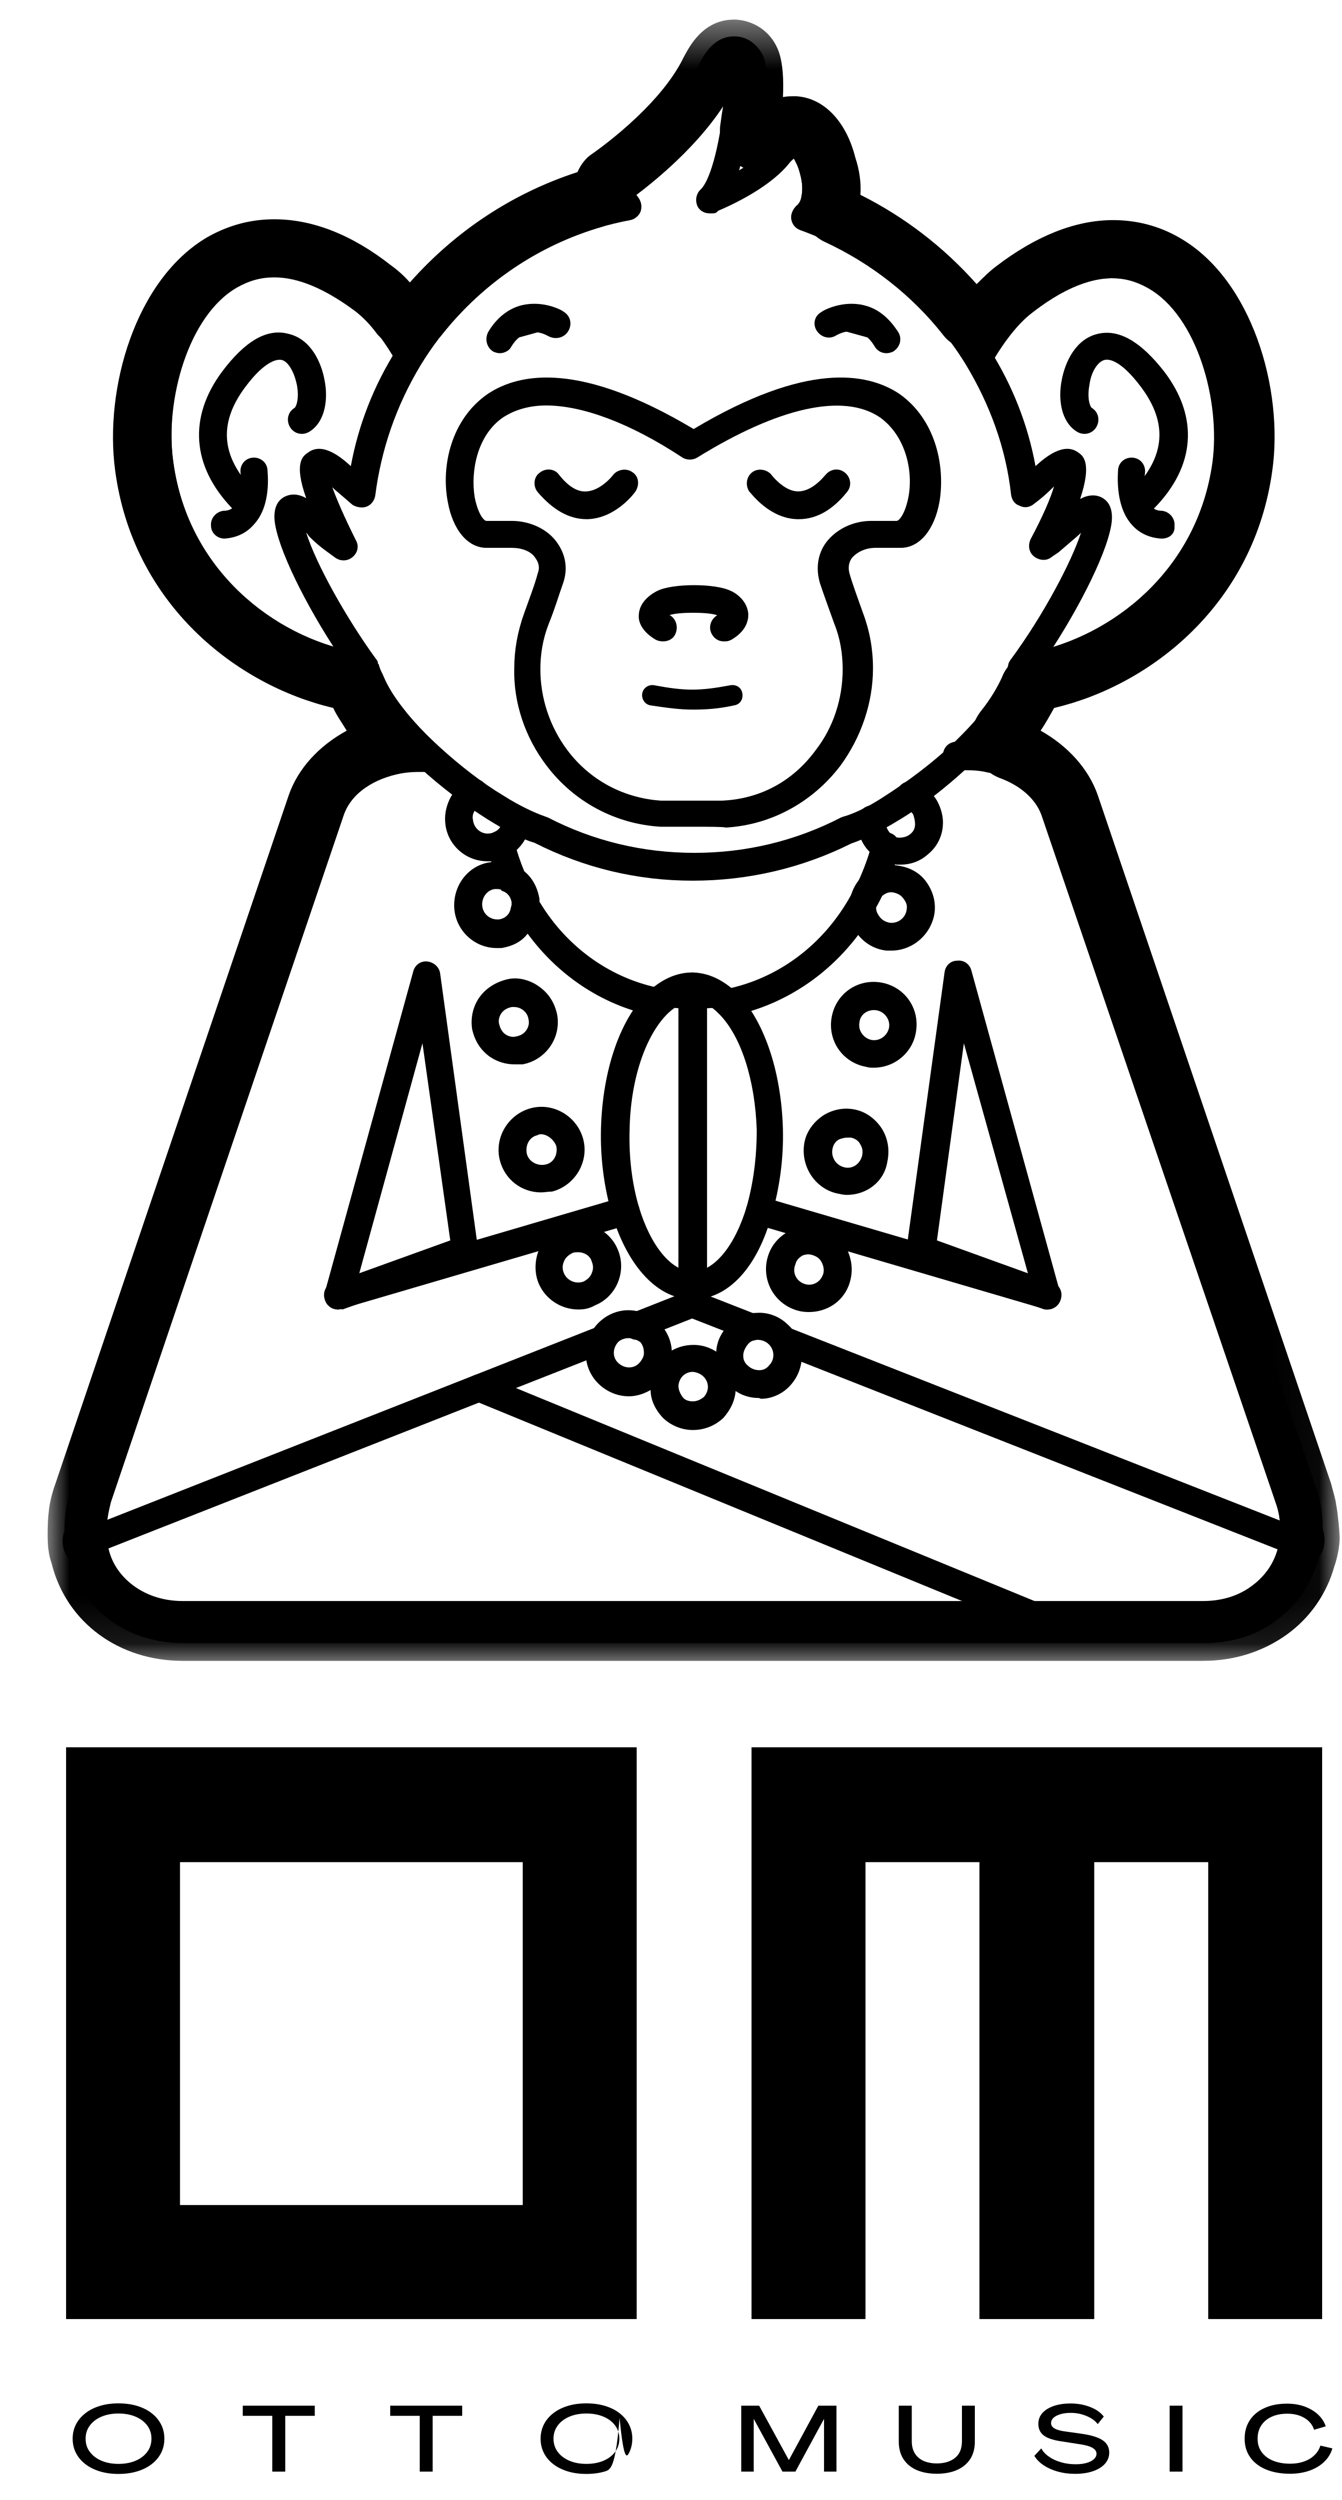 <svg width="29" height="54" viewBox="0 0 29 54" fill="none" xmlns="http://www.w3.org/2000/svg">
<mask id="mask0_887_241" style="mask-type:luminance" maskUnits="userSpaceOnUse" x="0" y="0" width="29" height="36">
<path d="M0.986 0.423H28.966V35.905H0.986V0.423Z" fill="white"/>
</mask>
<g mask="url(#mask0_887_241)">
<path d="M15.863 1.332C15.955 1.332 15.973 1.406 15.991 1.442C15.991 1.442 16.046 1.606 16.027 2.042C16.009 2.315 16.137 2.588 16.337 2.788C16.501 2.934 16.719 3.007 16.937 3.007C16.992 3.007 17.047 3.007 17.119 2.989C17.137 2.989 17.156 2.989 17.156 2.989C17.156 2.989 17.156 2.989 17.174 2.989C17.356 3.007 17.556 3.262 17.665 3.644C17.72 3.826 17.738 3.99 17.738 4.153C17.72 4.517 17.92 4.845 18.247 5.009C19.085 5.427 19.849 6.01 20.486 6.719C20.65 6.901 20.886 7.029 21.159 7.029H21.177C21.432 7.029 21.669 6.919 21.832 6.756C21.942 6.647 22.032 6.556 22.142 6.464C22.833 5.918 23.507 5.646 24.108 5.646C24.453 5.646 24.781 5.737 25.09 5.918C25.618 6.228 26.073 6.847 26.364 7.648C26.637 8.43 26.746 9.303 26.637 10.068C26.273 12.67 24.253 14.053 22.615 14.435C22.342 14.49 22.124 14.672 22.014 14.927C21.96 15.054 21.887 15.163 21.796 15.309C21.651 15.527 21.596 15.782 21.669 16.037C21.723 16.292 21.887 16.51 22.124 16.619C22.524 16.838 22.815 17.165 22.942 17.511L27.983 32.379C28.02 32.488 28.056 32.597 28.056 32.688C28.074 32.779 28.111 33.107 28.111 33.198C28.111 33.271 28.074 33.416 28.056 33.489C28.038 33.525 28.038 33.562 28.02 33.598C27.911 33.998 27.674 34.362 27.328 34.599C26.983 34.854 26.546 34.981 26.073 34.981H3.944C2.979 34.981 2.215 34.435 1.996 33.58C1.978 33.543 1.978 33.507 1.96 33.471C1.96 33.453 1.942 33.398 1.924 33.343C1.905 33.234 1.924 32.907 1.942 32.797C1.96 32.652 1.996 32.488 2.051 32.343L3.598 27.775L7.092 17.474C7.219 17.129 7.51 16.801 7.911 16.583C8.129 16.455 8.311 16.255 8.366 16C8.42 15.746 8.384 15.491 8.239 15.273C8.147 15.145 8.075 15.018 8.02 14.89C7.893 14.654 7.674 14.472 7.42 14.399C5.782 14.017 3.762 12.652 3.398 10.031C3.289 9.267 3.398 8.393 3.671 7.611C3.962 6.81 4.417 6.192 4.944 5.882C5.254 5.7 5.581 5.609 5.927 5.609C6.546 5.609 7.201 5.882 7.893 6.428C8.002 6.501 8.093 6.61 8.202 6.701C8.366 6.883 8.602 6.974 8.857 6.974H8.875C9.13 6.974 9.367 6.865 9.549 6.665C10.422 5.682 11.532 4.954 12.77 4.554C13.006 4.481 13.207 4.299 13.316 4.062C13.316 4.044 13.334 4.044 13.334 4.044C13.498 3.935 14.99 2.879 15.609 1.606C15.7 1.442 15.772 1.332 15.863 1.332ZM15.863 0.423C15.172 0.423 14.881 1.042 14.771 1.242C14.244 2.333 12.806 3.316 12.806 3.316C12.661 3.407 12.551 3.553 12.479 3.717C11.077 4.172 9.84 4.991 8.857 6.101C8.73 5.955 8.584 5.828 8.457 5.737C7.601 5.063 6.746 4.736 5.927 4.736C5.418 4.736 4.944 4.863 4.489 5.118C2.924 6.028 2.251 8.393 2.488 10.159C2.87 13.052 5.109 14.8 7.201 15.291C7.274 15.454 7.383 15.6 7.492 15.782C6.892 16.11 6.437 16.601 6.237 17.183L2.743 27.483L1.196 32.051C1.123 32.252 1.068 32.47 1.05 32.688C1.032 32.797 1.014 33.307 1.05 33.489C1.068 33.653 1.123 33.78 1.123 33.798C1.45 35.054 2.579 35.873 3.944 35.873H26C26.674 35.873 27.292 35.673 27.802 35.309C28.311 34.945 28.675 34.417 28.839 33.817C28.857 33.78 28.966 33.416 28.948 33.161C28.948 33.107 28.912 32.688 28.875 32.506C28.857 32.361 28.803 32.197 28.766 32.051L23.725 17.183C23.525 16.601 23.07 16.11 22.488 15.782C22.597 15.618 22.688 15.454 22.779 15.291C24.872 14.8 27.092 13.052 27.492 10.177C27.747 8.412 27.055 6.028 25.49 5.136C25.053 4.881 24.562 4.754 24.053 4.754C23.234 4.754 22.378 5.1 21.523 5.755C21.378 5.864 21.25 5.992 21.105 6.137C20.395 5.336 19.54 4.681 18.593 4.208C18.611 3.953 18.575 3.68 18.484 3.407C18.284 2.607 17.792 2.115 17.21 2.079C17.192 2.079 17.156 2.079 17.137 2.079C17.083 2.079 17.01 2.079 16.919 2.097C16.937 1.733 16.919 1.369 16.828 1.114C16.646 0.623 16.227 0.441 15.9 0.423H15.863Z" fill="black"/>
</g>
<path d="M15.626 2.297C15.607 2.406 15.589 2.515 15.571 2.661C15.498 3.079 15.735 3.498 16.153 3.662C16.262 3.698 16.372 3.716 16.481 3.716C16.736 3.716 16.972 3.607 17.154 3.425C17.191 3.498 17.245 3.589 17.282 3.734C17.336 3.916 17.354 4.098 17.318 4.244C17.245 4.644 17.464 5.063 17.827 5.227C18.81 5.682 19.702 6.373 20.375 7.228C20.539 7.447 20.812 7.574 21.085 7.574C21.358 7.574 21.631 7.447 21.795 7.228C21.958 7.028 22.122 6.864 22.268 6.737C22.905 6.246 23.487 6.009 24.015 6.009C24.306 6.009 24.561 6.082 24.816 6.228C25.871 6.828 26.381 8.666 26.199 9.994C25.871 12.342 24.015 13.744 22.304 14.089C22.013 14.144 21.758 14.344 21.649 14.635C21.558 14.835 21.413 15.09 21.194 15.363C21.012 15.6 20.939 15.891 21.031 16.182C21.122 16.473 21.322 16.691 21.595 16.801C22.05 16.965 22.377 17.256 22.504 17.601L27.564 32.451C27.636 32.651 27.673 32.852 27.654 33.052C27.654 33.124 27.654 33.179 27.673 33.252C27.654 33.307 27.618 33.361 27.618 33.434C27.527 33.78 27.327 34.071 27.054 34.271C26.763 34.471 26.417 34.599 26.017 34.599H3.942C3.142 34.599 2.504 34.144 2.341 33.434C2.323 33.379 2.304 33.325 2.286 33.27C2.304 33.197 2.304 33.143 2.304 33.07C2.304 32.87 2.341 32.67 2.395 32.451L3.942 27.883L7.436 17.583C7.564 17.237 7.891 16.928 8.346 16.783C8.619 16.691 8.838 16.455 8.91 16.164C8.983 15.873 8.929 15.581 8.747 15.345C8.528 15.072 8.383 14.835 8.292 14.617C8.182 14.344 7.928 14.125 7.636 14.071C5.944 13.744 4.069 12.342 3.742 9.976C3.56 8.648 4.069 6.81 5.125 6.209C5.38 6.064 5.635 5.991 5.926 5.991C6.454 5.991 7.036 6.246 7.673 6.719C7.837 6.846 8 7.01 8.146 7.21C8.328 7.429 8.583 7.556 8.856 7.556C9.129 7.556 9.402 7.429 9.565 7.21C10.457 6.1 11.64 5.299 13.005 4.899C13.296 4.808 13.515 4.59 13.605 4.317C13.933 4.08 14.97 3.298 15.626 2.297ZM15.862 0.786C15.407 0.786 15.189 1.223 15.098 1.405C14.515 2.588 13.023 3.607 13.005 3.625C12.878 3.716 12.787 3.862 12.75 4.008C11.221 4.463 9.857 5.39 8.856 6.664C8.655 6.409 8.437 6.191 8.219 6.028C7.418 5.408 6.654 5.099 5.926 5.099C5.489 5.099 5.052 5.208 4.67 5.445C3.233 6.282 2.614 8.484 2.85 10.122C3.233 12.925 5.471 14.58 7.455 14.981C7.582 15.272 7.782 15.581 8.037 15.927C7.327 16.182 6.781 16.691 6.581 17.31L3.087 27.611L1.54 32.16C1.431 32.451 1.394 32.761 1.394 33.07C1.34 33.216 1.34 33.361 1.394 33.507C1.413 33.543 1.431 33.598 1.467 33.634C1.74 34.744 2.723 35.49 3.96 35.49H26.017C26.617 35.49 27.163 35.327 27.6 34.981C28.055 34.653 28.364 34.162 28.51 33.616C28.546 33.579 28.564 33.543 28.583 33.489C28.637 33.343 28.637 33.179 28.583 33.033C28.583 32.724 28.546 32.415 28.437 32.123L23.378 17.292C23.16 16.673 22.614 16.164 21.922 15.909C22.195 15.581 22.395 15.254 22.504 14.963C24.488 14.562 26.727 12.906 27.127 10.104C27.363 8.448 26.745 6.246 25.307 5.408C24.925 5.19 24.506 5.063 24.051 5.063C23.323 5.063 22.541 5.372 21.74 5.991C21.522 6.155 21.303 6.373 21.103 6.646C20.339 5.663 19.338 4.899 18.21 4.371C18.264 4.098 18.246 3.771 18.155 3.462C17.973 2.843 17.609 2.442 17.191 2.406C17.172 2.406 17.154 2.406 17.136 2.406C17.009 2.406 16.699 2.442 16.481 2.788C16.59 2.151 16.608 1.514 16.499 1.223C16.353 0.914 16.099 0.786 15.88 0.786H15.862Z" fill="black"/>
<path d="M19.464 18.675C19.428 18.675 19.41 18.675 19.373 18.675C19.228 18.657 19.082 18.621 18.954 18.53C18.664 18.348 18.5 18.02 18.536 17.674C18.536 17.638 18.554 17.602 18.573 17.565C18.645 17.42 18.827 17.347 18.973 17.438C19.1 17.492 19.155 17.62 19.137 17.747C19.137 17.857 19.191 17.966 19.282 18.038C19.319 18.075 19.373 18.093 19.428 18.093C19.519 18.093 19.592 18.075 19.665 18.02C19.737 17.966 19.774 17.893 19.774 17.802C19.774 17.729 19.755 17.656 19.737 17.602C19.701 17.529 19.646 17.492 19.574 17.456C19.41 17.401 19.337 17.219 19.391 17.074C19.446 16.91 19.628 16.837 19.774 16.892C19.974 16.965 20.138 17.11 20.247 17.292C20.338 17.456 20.392 17.656 20.374 17.838C20.356 18.093 20.229 18.311 20.047 18.457C19.883 18.602 19.683 18.675 19.464 18.675Z" fill="black"/>
<path d="M19.265 20.532C19.229 20.532 19.192 20.532 19.156 20.532C18.646 20.477 18.282 20.004 18.355 19.495C18.391 19.258 18.501 19.021 18.701 18.876C18.901 18.73 19.138 18.657 19.392 18.694C19.647 18.73 19.865 18.84 20.011 19.04C20.157 19.24 20.23 19.477 20.193 19.731C20.12 20.186 19.72 20.532 19.265 20.532ZM18.937 19.567C18.919 19.658 18.955 19.731 19.01 19.804C19.065 19.877 19.138 19.913 19.229 19.931C19.41 19.95 19.575 19.822 19.593 19.64C19.611 19.549 19.575 19.477 19.52 19.404C19.465 19.331 19.392 19.294 19.301 19.276C19.21 19.258 19.138 19.294 19.065 19.349C18.992 19.404 18.955 19.477 18.937 19.567Z" fill="black"/>
<path d="M18.882 23.061C18.827 23.061 18.773 23.061 18.718 23.043C18.209 22.952 17.881 22.479 17.972 21.97C18.063 21.46 18.536 21.132 19.046 21.223C19.555 21.314 19.883 21.787 19.792 22.297C19.719 22.734 19.337 23.061 18.882 23.061ZM18.573 22.079C18.536 22.26 18.664 22.424 18.827 22.461C19.01 22.497 19.173 22.369 19.21 22.206C19.246 22.024 19.119 21.86 18.955 21.824C18.773 21.787 18.591 21.897 18.573 22.079Z" fill="black"/>
<path d="M18.3 25.809C18.227 25.809 18.154 25.791 18.064 25.772C17.572 25.645 17.281 25.136 17.39 24.644C17.445 24.407 17.609 24.207 17.809 24.08C18.027 23.953 18.264 23.916 18.5 23.971C18.737 24.026 18.937 24.189 19.064 24.389C19.192 24.608 19.228 24.844 19.174 25.099C19.101 25.536 18.719 25.809 18.3 25.809ZM18.3 24.572C18.245 24.572 18.191 24.59 18.136 24.608C18.064 24.644 18.009 24.717 17.991 24.808C17.954 24.972 18.045 25.154 18.227 25.208C18.409 25.263 18.573 25.154 18.628 24.972C18.646 24.881 18.646 24.808 18.591 24.717C18.555 24.644 18.482 24.59 18.391 24.572C18.355 24.572 18.336 24.572 18.3 24.572Z" fill="black"/>
<path d="M17.482 28.339C17.355 28.339 17.246 28.321 17.118 28.266C16.645 28.066 16.427 27.52 16.627 27.047C16.718 26.829 16.9 26.647 17.136 26.556C17.373 26.465 17.61 26.465 17.846 26.556C18.083 26.647 18.247 26.829 18.337 27.065C18.428 27.302 18.428 27.538 18.337 27.775C18.192 28.139 17.846 28.339 17.482 28.339ZM17.191 27.302C17.118 27.465 17.191 27.648 17.355 27.72C17.519 27.793 17.701 27.72 17.773 27.557C17.81 27.484 17.81 27.393 17.773 27.302C17.737 27.211 17.682 27.156 17.591 27.12C17.5 27.084 17.428 27.084 17.337 27.12C17.282 27.156 17.209 27.211 17.191 27.302Z" fill="black"/>
<path d="M16.389 30.195C16.152 30.195 15.934 30.104 15.77 29.94C15.588 29.776 15.479 29.54 15.479 29.303C15.461 29.048 15.552 28.83 15.715 28.648C15.879 28.466 16.116 28.357 16.352 28.357C16.589 28.339 16.843 28.43 17.026 28.612C17.408 28.957 17.426 29.54 17.08 29.922C16.917 30.104 16.68 30.213 16.443 30.213C16.407 30.195 16.389 30.195 16.389 30.195ZM16.152 29.048C16.098 29.121 16.061 29.194 16.061 29.285C16.061 29.376 16.098 29.449 16.17 29.503C16.225 29.558 16.316 29.595 16.407 29.595C16.498 29.595 16.571 29.558 16.625 29.485C16.753 29.358 16.734 29.14 16.607 29.03C16.552 28.975 16.462 28.939 16.37 28.939C16.279 28.939 16.207 28.975 16.152 29.048Z" fill="black"/>
<path d="M14.971 30.887C14.716 30.887 14.479 30.778 14.315 30.614C14.152 30.432 14.042 30.214 14.061 29.959C14.079 29.704 14.17 29.486 14.333 29.304C14.516 29.14 14.734 29.049 14.989 29.049C15.498 29.049 15.917 29.486 15.899 29.977C15.899 30.232 15.789 30.45 15.626 30.632C15.444 30.796 15.225 30.887 14.971 30.887ZM14.971 29.631C14.88 29.631 14.806 29.668 14.752 29.722C14.697 29.777 14.661 29.868 14.661 29.941C14.661 30.013 14.697 30.104 14.752 30.177C14.806 30.25 14.898 30.268 14.971 30.268C15.062 30.268 15.134 30.232 15.207 30.177C15.261 30.123 15.298 30.032 15.298 29.959C15.298 29.795 15.171 29.65 14.971 29.631C14.989 29.631 14.989 29.631 14.971 29.631Z" fill="black"/>
<path d="M13.588 30.159C13.333 30.159 13.078 30.049 12.896 29.849C12.55 29.467 12.587 28.884 12.969 28.538C13.151 28.375 13.388 28.284 13.642 28.302C13.879 28.32 14.116 28.429 14.279 28.612C14.443 28.794 14.534 29.03 14.516 29.285C14.498 29.539 14.389 29.758 14.207 29.922C14.025 30.067 13.806 30.159 13.588 30.159ZM13.588 28.903C13.515 28.903 13.442 28.921 13.37 28.975C13.242 29.103 13.224 29.303 13.351 29.43C13.479 29.558 13.679 29.576 13.806 29.448C13.861 29.394 13.915 29.303 13.915 29.23C13.915 29.139 13.897 29.066 13.843 28.994C13.77 28.939 13.679 28.903 13.588 28.903Z" fill="black"/>
<path d="M12.496 28.284C12.132 28.284 11.786 28.066 11.64 27.72C11.55 27.501 11.55 27.247 11.64 27.01C11.731 26.792 11.914 26.61 12.15 26.5C12.623 26.3 13.169 26.537 13.351 26.992C13.551 27.465 13.315 28.011 12.86 28.193C12.732 28.266 12.623 28.284 12.496 28.284ZM12.496 27.047C12.46 27.047 12.405 27.047 12.369 27.065C12.296 27.101 12.223 27.156 12.186 27.247C12.15 27.338 12.15 27.41 12.186 27.501C12.259 27.665 12.441 27.738 12.605 27.683C12.678 27.647 12.751 27.593 12.787 27.501C12.824 27.41 12.824 27.338 12.787 27.247C12.751 27.119 12.623 27.047 12.496 27.047Z" fill="black"/>
<path d="M11.694 25.755C11.275 25.755 10.911 25.482 10.802 25.064C10.675 24.572 10.984 24.063 11.476 23.935C11.967 23.808 12.476 24.117 12.604 24.608C12.731 25.1 12.422 25.609 11.931 25.737C11.839 25.737 11.766 25.755 11.694 25.755ZM11.694 24.499C11.675 24.499 11.639 24.499 11.621 24.518C11.439 24.554 11.348 24.736 11.384 24.918C11.421 25.082 11.603 25.191 11.785 25.154C11.967 25.118 12.058 24.936 12.021 24.754C11.967 24.608 11.821 24.499 11.694 24.499Z" fill="black"/>
<path d="M11.112 22.989C10.931 22.989 10.748 22.935 10.585 22.825C10.384 22.68 10.257 22.48 10.202 22.225C10.166 21.988 10.22 21.733 10.366 21.533C10.512 21.333 10.73 21.206 10.967 21.151C11.203 21.096 11.458 21.169 11.658 21.315C11.859 21.46 11.986 21.66 12.04 21.915C12.131 22.425 11.786 22.898 11.294 22.989C11.221 22.989 11.167 22.989 11.112 22.989ZM11.112 21.751C11.094 21.751 11.076 21.751 11.058 21.751C10.967 21.77 10.894 21.806 10.839 21.879C10.785 21.952 10.767 22.043 10.785 22.116C10.803 22.188 10.839 22.279 10.912 22.334C10.985 22.388 11.076 22.407 11.149 22.388C11.24 22.37 11.313 22.334 11.367 22.261C11.422 22.188 11.44 22.097 11.422 22.025C11.404 21.86 11.258 21.751 11.112 21.751Z" fill="black"/>
<path d="M11.658 19.476C11.658 19.458 11.658 19.44 11.658 19.421C11.621 19.185 11.512 18.966 11.331 18.821C11.148 18.657 10.894 18.584 10.621 18.62C10.111 18.675 9.766 19.148 9.82 19.658C9.875 20.131 10.275 20.477 10.73 20.477C10.767 20.477 10.803 20.477 10.839 20.477C11.057 20.441 11.258 20.349 11.385 20.186C11.549 20.022 11.64 19.785 11.64 19.549C11.658 19.512 11.658 19.494 11.658 19.476ZM10.785 19.858C10.602 19.876 10.439 19.749 10.421 19.567C10.402 19.385 10.53 19.221 10.693 19.203C10.711 19.203 10.73 19.203 10.73 19.203C10.767 19.203 10.803 19.203 10.839 19.221C10.948 19.257 11.039 19.367 11.057 19.476C11.057 19.512 11.057 19.567 11.039 19.603C11.021 19.749 10.912 19.84 10.785 19.858Z" fill="black"/>
<path d="M10.531 18.603C10.057 18.603 9.657 18.239 9.621 17.766C9.602 17.566 9.657 17.366 9.748 17.202C9.839 17.056 9.948 16.947 10.112 16.856C10.258 16.784 10.44 16.838 10.512 16.984C10.585 17.129 10.531 17.311 10.385 17.384C10.331 17.42 10.294 17.457 10.258 17.511C10.221 17.566 10.203 17.639 10.221 17.711C10.24 17.894 10.403 18.021 10.567 18.003C10.603 18.003 10.658 17.985 10.694 17.966C10.804 17.912 10.858 17.803 10.858 17.693C10.858 17.529 11.004 17.402 11.168 17.402C11.332 17.402 11.459 17.548 11.459 17.711C11.459 18.039 11.258 18.349 10.949 18.512C10.84 18.567 10.731 18.603 10.603 18.603C10.603 18.603 10.567 18.603 10.531 18.603Z" fill="black"/>
<path d="M19.156 7.32L17.918 6.974C17.918 6.974 18.683 6.52 19.156 7.32Z" fill="#5271FF"/>
<path d="M19.32 7.447L17.736 7.01L17.882 6.919C17.9 6.919 18.246 6.701 18.628 6.792C18.864 6.846 19.065 7.01 19.229 7.283L19.32 7.447ZM18.155 6.974L18.974 7.192C18.864 7.065 18.737 6.974 18.592 6.937C18.428 6.901 18.264 6.937 18.155 6.974Z" fill="black"/>
<path d="M15.717 21.642C15.48 21.678 15.225 21.715 14.971 21.715V21.314C15.243 21.314 15.498 21.442 15.717 21.642Z" fill="#5271FF"/>
<path d="M14.971 21.787H14.898V21.241H14.971C15.244 21.241 15.517 21.369 15.754 21.587L15.863 21.696L15.717 21.733C15.481 21.769 15.226 21.787 14.971 21.787ZM15.062 21.387V21.642C15.226 21.642 15.39 21.623 15.553 21.605C15.39 21.478 15.226 21.405 15.062 21.387Z" fill="black"/>
<path d="M14.971 21.314V21.715C14.716 21.715 14.48 21.697 14.225 21.642C14.461 21.442 14.716 21.314 14.971 21.314Z" fill="#5271FF"/>
<path d="M15.06 21.788H14.988C14.732 21.788 14.478 21.77 14.241 21.715L14.096 21.679L14.205 21.57C14.442 21.333 14.714 21.224 14.988 21.224H15.06C15.06 21.242 15.06 21.788 15.06 21.788ZM14.405 21.606C14.569 21.624 14.732 21.642 14.897 21.642V21.388C14.732 21.406 14.569 21.479 14.405 21.606Z" fill="black"/>
<path d="M12.04 6.974L10.803 7.32C11.276 6.52 12.04 6.974 12.04 6.974Z" fill="#5271FF"/>
<path d="M10.639 7.447L10.73 7.284C10.876 7.029 11.094 6.865 11.331 6.792C11.712 6.701 12.058 6.901 12.076 6.919L12.222 7.011L10.639 7.447ZM11.549 6.919C11.494 6.919 11.44 6.919 11.367 6.938C11.221 6.974 11.094 7.065 10.985 7.193L11.804 6.974C11.73 6.938 11.64 6.919 11.549 6.919Z" fill="black"/>
<path d="M22.067 14.745C21.922 14.745 21.794 14.636 21.776 14.49C21.758 14.326 21.867 14.181 22.031 14.162C23.523 13.98 25.853 12.725 26.235 10.013C26.417 8.685 25.944 6.865 24.852 6.228C24.142 5.809 23.287 5.992 22.304 6.756C21.994 6.992 21.685 7.393 21.394 7.902C21.321 8.048 21.121 8.103 20.994 8.011C20.866 7.92 20.794 7.739 20.884 7.611C21.212 7.029 21.576 6.574 21.958 6.283C23.45 5.136 24.524 5.336 25.179 5.719C26.508 6.483 27.072 8.558 26.854 10.104C26.471 12.834 24.197 14.508 22.122 14.763C22.086 14.745 22.067 14.745 22.067 14.745Z" fill="black"/>
<path d="M7.892 14.745C7.874 14.745 7.874 14.745 7.855 14.745C5.799 14.49 3.506 12.798 3.124 10.068C2.905 8.521 3.469 6.447 4.798 5.682C5.453 5.3 6.527 5.1 8.019 6.247C8.401 6.538 8.747 6.974 9.093 7.557C9.184 7.702 9.129 7.884 8.984 7.957C8.838 8.048 8.656 7.993 8.583 7.848C8.292 7.338 7.983 6.938 7.674 6.702C6.691 5.937 5.835 5.773 5.126 6.174C4.034 6.811 3.56 8.631 3.743 9.959C4.107 12.707 6.454 13.963 7.928 14.144C8.092 14.163 8.201 14.308 8.183 14.472C8.165 14.636 8.037 14.745 7.892 14.745Z" fill="black"/>
<path d="M25.998 35.199H3.942C2.741 35.199 1.831 34.417 1.685 33.307C1.649 32.961 1.685 32.597 1.813 32.252L3.359 27.684L6.854 17.384C7.072 16.765 7.673 16.273 8.437 16.11C8.619 16.073 8.819 16.055 9.019 16.055H9.256C9.419 16.055 9.565 16.182 9.565 16.364C9.565 16.546 9.438 16.674 9.256 16.674H9.019C8.874 16.674 8.71 16.692 8.564 16.728C8 16.856 7.545 17.201 7.418 17.62L2.377 32.433C2.286 32.706 2.249 32.961 2.286 33.216C2.377 34.017 3.068 34.581 3.942 34.581H25.998C26.398 34.581 26.762 34.472 27.053 34.253C27.399 33.998 27.617 33.634 27.654 33.216C27.69 32.961 27.654 32.688 27.563 32.433L22.522 17.565C22.377 17.165 21.94 16.819 21.394 16.692H21.376C21.23 16.655 21.085 16.637 20.921 16.637H20.684C20.52 16.637 20.375 16.51 20.375 16.328C20.375 16.146 20.502 16.019 20.684 16.019H20.921C21.121 16.019 21.303 16.037 21.485 16.073H21.503C22.267 16.237 22.886 16.728 23.087 17.347L28.127 32.215C28.237 32.561 28.291 32.925 28.237 33.271C28.163 33.871 27.872 34.381 27.399 34.727C27.017 35.054 26.544 35.199 25.998 35.199Z" fill="black"/>
<path d="M14.533 21.714C14.497 21.86 14.388 21.951 14.242 21.951C14.224 21.951 14.205 21.951 14.187 21.951C13.095 21.751 12.095 21.114 11.403 20.168C11.294 20.022 11.184 19.877 11.094 19.712C11.075 19.676 11.057 19.658 11.039 19.622C11.057 19.585 11.057 19.531 11.057 19.494C11.039 19.367 10.966 19.276 10.839 19.239C10.821 19.203 10.803 19.167 10.803 19.13C10.729 18.966 10.657 18.784 10.62 18.621C10.584 18.512 10.566 18.421 10.529 18.311C10.493 18.147 10.584 17.984 10.748 17.947C10.912 17.911 11.075 18.002 11.112 18.166C11.166 18.384 11.239 18.602 11.33 18.821C11.33 18.839 11.348 18.876 11.367 18.894C11.439 19.076 11.53 19.239 11.621 19.403C11.639 19.422 11.658 19.44 11.658 19.476C12.258 20.477 13.223 21.15 14.296 21.35C14.46 21.387 14.569 21.551 14.533 21.714Z" fill="black"/>
<path d="M15.716 21.952C15.57 21.952 15.443 21.842 15.425 21.715C15.389 21.551 15.498 21.388 15.661 21.369C16.79 21.151 17.791 20.423 18.391 19.331C18.445 19.24 18.5 19.149 18.537 19.058C18.664 18.785 18.773 18.494 18.846 18.203C18.882 18.039 19.046 17.948 19.21 17.985C19.374 18.021 19.465 18.185 19.428 18.349C19.355 18.676 19.228 19.004 19.083 19.313C19.028 19.422 18.974 19.531 18.919 19.622C18.227 20.86 17.081 21.697 15.771 21.952C15.752 21.952 15.734 21.952 15.716 21.952Z" fill="black"/>
<path d="M14.97 19.022C13.769 19.022 12.623 18.748 11.549 18.203C11.239 18.112 10.912 17.93 10.53 17.693C10.038 17.384 9.511 16.983 9.056 16.565C8.655 16.201 7.964 15.491 7.691 14.8C7.654 14.727 7.636 14.636 7.6 14.545C6.872 13.544 6.162 12.216 5.98 11.487C5.944 11.342 5.835 10.923 6.126 10.742C6.29 10.65 6.453 10.669 6.617 10.76C6.344 9.995 6.544 9.85 6.654 9.777C6.963 9.54 7.363 9.868 7.581 10.068C7.746 9.176 8.073 8.339 8.564 7.557C9.583 5.919 11.203 4.718 13.041 4.226C13.023 4.172 13.005 4.117 13.023 4.045C13.041 3.972 13.078 3.899 13.15 3.844C13.187 3.862 14.752 2.789 15.37 1.533C15.498 1.296 15.625 1.078 15.88 1.078C15.935 1.078 16.117 1.114 16.207 1.333C16.353 1.697 16.226 2.843 15.971 3.68C16.298 3.48 16.59 3.262 16.681 3.044C16.826 2.734 17.063 2.716 17.172 2.716C17.518 2.752 17.754 3.171 17.882 3.553C17.973 3.862 18.009 4.245 17.882 4.554C19.319 5.155 20.575 6.21 21.394 7.557C21.885 8.339 22.213 9.176 22.377 10.068C22.595 9.868 22.995 9.54 23.305 9.777C23.414 9.85 23.596 10.013 23.341 10.778C23.505 10.687 23.687 10.669 23.833 10.76C24.124 10.941 24.015 11.36 23.978 11.506C23.796 12.234 23.087 13.562 22.358 14.563C22.322 14.654 22.304 14.727 22.268 14.818C22.013 15.491 21.303 16.219 20.903 16.583C20.448 17.002 19.92 17.42 19.428 17.711C19.047 17.948 18.701 18.112 18.391 18.221C17.336 18.748 16.171 19.022 14.97 19.022ZM6.617 11.506C6.836 12.197 7.491 13.362 8.127 14.236C8.146 14.254 8.164 14.29 8.164 14.308C8.164 14.308 8.164 14.345 8.182 14.345C8.201 14.417 8.237 14.508 8.273 14.581C8.437 15 8.874 15.564 9.492 16.128C9.929 16.528 10.421 16.911 10.876 17.183C11.221 17.402 11.531 17.547 11.786 17.638C11.804 17.638 11.822 17.657 11.84 17.657C12.823 18.166 13.896 18.421 15.007 18.421C16.117 18.421 17.19 18.166 18.173 17.657C18.191 17.657 18.209 17.638 18.228 17.638C18.483 17.566 18.81 17.402 19.138 17.183C19.593 16.892 20.084 16.528 20.521 16.128C21.121 15.564 21.576 15 21.722 14.581C21.758 14.508 21.776 14.436 21.794 14.345V14.326C21.813 14.29 21.831 14.254 21.849 14.236C22.559 13.271 23.159 12.124 23.36 11.506C23.341 11.524 23.323 11.542 23.305 11.56C23.178 11.67 23.05 11.779 22.923 11.888C22.868 11.942 22.795 11.979 22.723 12.033C22.613 12.124 22.45 12.106 22.34 12.015C22.231 11.924 22.213 11.779 22.268 11.652C22.54 11.142 22.704 10.76 22.777 10.505C22.759 10.523 22.741 10.541 22.723 10.559C22.613 10.669 22.486 10.778 22.34 10.887C22.249 10.96 22.14 10.978 22.031 10.923C21.922 10.887 21.867 10.796 21.849 10.687C21.74 9.686 21.394 8.74 20.866 7.866C20.048 6.538 18.773 5.5 17.299 4.973C17.19 4.936 17.117 4.845 17.099 4.736C17.081 4.627 17.136 4.518 17.208 4.445C17.336 4.354 17.336 4.135 17.336 4.026C17.318 3.753 17.227 3.535 17.154 3.389C16.808 3.935 15.989 4.354 15.516 4.554C15.48 4.609 15.425 4.609 15.389 4.609C15.37 4.609 15.352 4.609 15.334 4.609C15.207 4.609 15.098 4.536 15.061 4.426C15.025 4.317 15.043 4.19 15.134 4.099C15.389 3.862 15.571 2.934 15.643 2.261C15.061 3.153 14.188 3.88 13.751 4.208L13.805 4.281C13.86 4.372 13.878 4.463 13.842 4.572C13.805 4.663 13.714 4.736 13.623 4.754C11.749 5.1 10.093 6.246 9.092 7.884C8.564 8.758 8.237 9.704 8.109 10.705C8.091 10.814 8.018 10.905 7.927 10.941C7.836 10.978 7.709 10.96 7.618 10.905C7.472 10.778 7.345 10.669 7.236 10.577C7.218 10.559 7.2 10.541 7.181 10.523C7.272 10.778 7.436 11.16 7.691 11.67C7.764 11.797 7.727 11.942 7.618 12.033C7.509 12.124 7.363 12.124 7.254 12.052C7.181 11.997 7.126 11.961 7.054 11.906C6.926 11.815 6.799 11.706 6.672 11.578C6.654 11.542 6.635 11.524 6.617 11.506ZM22.068 14.436L22.14 14.454H22.122L22.068 14.436Z" fill="black"/>
<path d="M14.989 17.857C14.661 17.857 14.315 17.857 14.279 17.857C13.314 17.802 12.405 17.329 11.804 16.528C11.349 15.928 11.094 15.181 11.113 14.435C11.113 14.035 11.185 13.635 11.331 13.235C11.44 12.925 11.549 12.652 11.622 12.379C11.677 12.234 11.622 12.124 11.568 12.051C11.477 11.906 11.277 11.833 11.058 11.833H10.512C10.112 11.833 9.784 11.451 9.675 10.832C9.529 10.068 9.748 9.049 10.548 8.503C11.24 8.048 12.55 7.811 14.989 9.267C17.428 7.811 18.738 8.048 19.429 8.503C20.212 9.049 20.43 10.05 20.303 10.832C20.194 11.451 19.866 11.833 19.465 11.833H18.919C18.701 11.833 18.52 11.924 18.41 12.051C18.355 12.124 18.319 12.234 18.355 12.379C18.428 12.634 18.538 12.925 18.647 13.235C18.792 13.616 18.865 14.017 18.865 14.435C18.865 15.181 18.61 15.928 18.155 16.546C17.555 17.329 16.663 17.82 15.68 17.875C15.644 17.857 15.316 17.857 14.989 17.857ZM11.804 8.758C11.44 8.758 11.131 8.849 10.876 9.012C10.312 9.395 10.166 10.177 10.258 10.741C10.33 11.105 10.457 11.251 10.512 11.251H11.058C11.458 11.251 11.841 11.433 12.041 11.724C12.223 11.979 12.277 12.288 12.168 12.597C12.077 12.852 11.986 13.162 11.859 13.471C11.731 13.799 11.677 14.126 11.677 14.454C11.677 15.072 11.877 15.691 12.259 16.201C12.75 16.856 13.479 17.238 14.279 17.293C14.37 17.293 15.517 17.293 15.608 17.293C16.427 17.256 17.136 16.874 17.628 16.201C18.01 15.709 18.21 15.091 18.21 14.454C18.21 14.126 18.155 13.78 18.028 13.471C17.919 13.162 17.809 12.87 17.719 12.597C17.628 12.288 17.664 11.979 17.846 11.724C18.064 11.433 18.428 11.251 18.829 11.251H19.375C19.429 11.251 19.557 11.105 19.63 10.741C19.739 10.177 19.575 9.413 19.011 9.012C18.228 8.485 16.827 8.794 15.062 9.886C14.971 9.94 14.843 9.94 14.752 9.886C13.624 9.14 12.587 8.758 11.804 8.758Z" fill="black"/>
<path d="M17.263 11.214C17.245 11.214 17.245 11.214 17.227 11.214C16.626 11.196 16.244 10.668 16.189 10.614C16.098 10.468 16.135 10.286 16.262 10.195C16.389 10.104 16.59 10.14 16.68 10.268C16.753 10.359 16.99 10.614 17.245 10.614C17.445 10.614 17.645 10.486 17.845 10.25C17.955 10.122 18.137 10.104 18.264 10.213C18.391 10.322 18.409 10.504 18.3 10.632C17.991 11.014 17.645 11.214 17.263 11.214Z" fill="black"/>
<path d="M12.678 11.214C12.296 11.214 11.95 11.014 11.622 10.632C11.513 10.504 11.531 10.304 11.659 10.213C11.787 10.104 11.986 10.122 12.077 10.25C12.277 10.504 12.478 10.632 12.678 10.614C12.987 10.595 13.242 10.268 13.242 10.268C13.333 10.14 13.533 10.104 13.661 10.195C13.806 10.286 13.824 10.468 13.733 10.614C13.697 10.668 13.297 11.196 12.696 11.214C12.714 11.214 12.696 11.214 12.678 11.214Z" fill="black"/>
<path d="M10.803 7.629C10.748 7.629 10.694 7.611 10.657 7.593C10.512 7.502 10.475 7.32 10.548 7.174C10.73 6.865 10.985 6.665 11.276 6.592C11.749 6.482 12.149 6.701 12.186 6.737C12.332 6.828 12.368 7.011 12.277 7.156C12.186 7.302 12.004 7.338 11.858 7.265C11.731 7.192 11.331 7.011 11.04 7.502C11.003 7.575 10.894 7.629 10.803 7.629Z" fill="black"/>
<path d="M19.157 7.629C19.047 7.629 18.956 7.575 18.901 7.483C18.611 6.992 18.192 7.174 18.065 7.247C17.919 7.338 17.737 7.283 17.646 7.138C17.555 6.992 17.61 6.81 17.755 6.737C17.791 6.701 18.21 6.482 18.665 6.592C18.975 6.665 19.211 6.865 19.411 7.174C19.502 7.32 19.447 7.502 19.302 7.593C19.266 7.611 19.211 7.629 19.157 7.629Z" fill="black"/>
<path d="M15.643 13.854C15.534 13.854 15.444 13.799 15.389 13.708C15.298 13.562 15.352 13.38 15.498 13.289C15.316 13.217 14.643 13.217 14.461 13.289C14.461 13.289 14.461 13.289 14.479 13.289C14.624 13.38 14.661 13.562 14.588 13.708C14.515 13.854 14.315 13.89 14.169 13.817C13.86 13.635 13.787 13.417 13.805 13.271C13.823 12.962 14.133 12.798 14.206 12.762C14.534 12.598 15.462 12.598 15.789 12.762C15.844 12.78 16.153 12.944 16.171 13.271C16.171 13.417 16.117 13.635 15.807 13.817C15.734 13.854 15.698 13.854 15.643 13.854Z" fill="black"/>
<path d="M7.309 28.284C7.237 28.284 7.164 28.266 7.109 28.211C7.018 28.139 7 28.011 7.018 27.92L8.929 20.986C8.965 20.841 9.093 20.75 9.239 20.768C9.384 20.786 9.493 20.896 9.511 21.023L10.33 26.974C10.348 27.119 10.276 27.247 10.13 27.301L7.4 28.284C7.382 28.266 7.346 28.284 7.309 28.284ZM9.129 22.533L7.764 27.501L9.73 26.792L9.129 22.533Z" fill="black"/>
<path d="M22.631 28.285C22.595 28.285 22.558 28.285 22.522 28.266L19.792 27.284C19.665 27.229 19.574 27.102 19.592 26.956L20.411 21.005C20.429 20.86 20.538 20.75 20.684 20.75C20.829 20.732 20.957 20.823 20.993 20.969L22.904 27.902C22.94 28.011 22.904 28.121 22.813 28.194C22.795 28.248 22.722 28.285 22.631 28.285ZM20.247 26.792L22.213 27.502L20.829 22.534L20.247 26.792Z" fill="black"/>
<path d="M14.97 15.327C14.697 15.327 14.424 15.291 14.06 15.236C13.932 15.218 13.86 15.091 13.878 14.982C13.896 14.854 14.023 14.781 14.132 14.8C14.806 14.927 15.115 14.927 15.788 14.8C15.916 14.781 16.025 14.854 16.043 14.982C16.061 15.109 15.989 15.218 15.861 15.236C15.534 15.309 15.261 15.327 14.97 15.327Z" fill="black"/>
<path d="M28.019 33.598C27.982 33.598 27.946 33.598 27.91 33.58L27.855 33.562L16.808 29.213C16.663 29.158 16.572 28.976 16.645 28.831C16.699 28.667 16.881 28.594 17.027 28.667L28.146 33.034C28.31 33.089 28.364 33.271 28.31 33.416C28.255 33.526 28.128 33.598 28.019 33.598Z" fill="black"/>
<path d="M16.244 28.958C16.207 28.958 16.171 28.958 16.135 28.939L14.879 28.448C14.733 28.394 14.642 28.212 14.715 28.066C14.77 27.902 14.952 27.829 15.097 27.902L16.353 28.394C16.499 28.448 16.59 28.63 16.517 28.776C16.48 28.885 16.353 28.958 16.244 28.958Z" fill="black"/>
<path d="M1.939 33.598C1.812 33.598 1.703 33.525 1.667 33.398C1.612 33.234 1.685 33.07 1.83 33.015L1.885 32.997L12.931 28.648C13.077 28.593 13.259 28.666 13.313 28.812C13.368 28.975 13.295 29.139 13.149 29.194L2.049 33.561C2.012 33.58 1.976 33.598 1.939 33.598Z" fill="black"/>
<path d="M13.769 28.94C13.642 28.94 13.533 28.867 13.497 28.74C13.442 28.576 13.515 28.412 13.66 28.358L14.862 27.884C15.007 27.83 15.189 27.902 15.243 28.048C15.298 28.212 15.225 28.376 15.08 28.43L13.879 28.903C13.861 28.922 13.806 28.94 13.769 28.94Z" fill="black"/>
<path d="M22.632 28.284C22.596 28.284 22.577 28.284 22.541 28.266L16.335 26.446C16.171 26.391 16.08 26.228 16.135 26.064C16.19 25.9 16.353 25.809 16.517 25.863L22.723 27.683C22.887 27.738 22.977 27.902 22.923 28.066C22.887 28.193 22.777 28.284 22.632 28.284Z" fill="black"/>
<path d="M7.309 28.284C7.182 28.284 7.054 28.193 7.018 28.066C6.963 27.902 7.054 27.738 7.218 27.684L13.424 25.864C13.588 25.827 13.751 25.9 13.806 26.064C13.861 26.228 13.769 26.391 13.606 26.446L7.4 28.266C7.364 28.266 7.346 28.284 7.309 28.284Z" fill="black"/>
<path d="M14.97 28.066C14.224 28.066 13.569 27.374 13.223 26.228C13.059 25.664 12.969 25.027 12.987 24.371C13.023 23.098 13.405 22.006 14.006 21.424C14.297 21.15 14.624 21.005 14.952 21.005C15.28 21.005 15.607 21.15 15.899 21.424C16.499 22.006 16.881 23.116 16.918 24.371C16.936 25.027 16.845 25.664 16.681 26.228C16.371 27.374 15.735 28.066 14.97 28.066ZM14.97 21.623C14.788 21.623 14.624 21.715 14.443 21.878C13.951 22.351 13.623 23.316 13.605 24.408C13.587 24.99 13.66 25.573 13.805 26.064C14.06 26.919 14.515 27.465 14.97 27.465C15.425 27.465 15.88 26.919 16.135 26.064C16.28 25.555 16.353 24.99 16.353 24.408C16.317 23.316 16.008 22.351 15.516 21.878C15.334 21.696 15.152 21.623 14.97 21.623Z" fill="black"/>
<path d="M14.97 28.066C14.806 28.066 14.66 27.938 14.66 27.775V21.314C14.66 21.15 14.787 21.005 14.97 21.005C15.152 21.005 15.279 21.132 15.279 21.314V27.775C15.279 27.938 15.152 28.066 14.97 28.066Z" fill="black"/>
<path d="M22.359 35.199C22.322 35.199 22.286 35.199 22.25 35.181L10.239 30.25C10.093 30.177 10.02 30.013 10.075 29.867C10.129 29.722 10.312 29.649 10.475 29.704L22.486 34.635C22.632 34.708 22.704 34.872 22.65 35.017C22.595 35.127 22.486 35.199 22.359 35.199Z" fill="black"/>
<path d="M24.724 11.069C24.651 11.069 24.578 11.032 24.523 10.978C24.396 10.869 24.396 10.669 24.505 10.559C25.179 9.85 25.233 9.14 24.669 8.375C24.196 7.739 23.941 7.757 23.868 7.775C23.723 7.811 23.577 8.03 23.541 8.321C23.486 8.612 23.559 8.794 23.596 8.812C23.741 8.903 23.777 9.085 23.687 9.231C23.596 9.376 23.413 9.413 23.268 9.322C22.922 9.104 22.867 8.612 22.94 8.23C23.013 7.811 23.25 7.32 23.723 7.211C24.178 7.102 24.651 7.375 25.161 8.03C25.907 9.012 25.834 10.068 24.942 10.978C24.869 11.032 24.797 11.069 24.724 11.069Z" fill="black"/>
<path d="M25.107 11.633H25.089C24.816 11.614 24.597 11.505 24.433 11.305C24.088 10.887 24.161 10.213 24.161 10.141C24.179 9.977 24.324 9.868 24.488 9.886C24.652 9.904 24.761 10.049 24.743 10.213C24.725 10.341 24.725 10.741 24.87 10.923C24.925 10.996 24.998 11.032 25.107 11.032C25.271 11.05 25.398 11.196 25.38 11.36C25.398 11.524 25.271 11.633 25.107 11.633Z" fill="black"/>
<path d="M5.234 11.069C5.161 11.069 5.07 11.032 5.015 10.978C4.142 10.068 4.069 9.012 4.797 8.03C5.289 7.375 5.762 7.084 6.235 7.211C6.708 7.32 6.944 7.811 7.017 8.23C7.09 8.612 7.035 9.104 6.69 9.322C6.544 9.413 6.362 9.376 6.271 9.231C6.18 9.085 6.217 8.903 6.362 8.812C6.399 8.794 6.471 8.612 6.417 8.321C6.362 8.048 6.235 7.811 6.089 7.775C6.016 7.757 5.744 7.757 5.289 8.375C4.724 9.14 4.779 9.85 5.452 10.559C5.561 10.687 5.561 10.869 5.452 10.978C5.379 11.032 5.307 11.069 5.234 11.069Z" fill="black"/>
<path d="M4.852 11.633C4.688 11.633 4.56 11.505 4.56 11.36C4.542 11.196 4.67 11.05 4.833 11.032C4.943 11.032 5.015 10.996 5.07 10.923C5.234 10.741 5.216 10.341 5.198 10.213C5.179 10.049 5.288 9.904 5.452 9.886C5.616 9.868 5.762 9.977 5.78 10.141C5.78 10.213 5.871 10.887 5.507 11.305C5.343 11.505 5.125 11.614 4.852 11.633Z" fill="black"/>
<path d="M13.758 50.09V37.74H1.428V50.09H13.758ZM11.296 47.627H3.89V40.221H11.296V47.627Z" fill="black"/>
<path d="M28.571 50.09V37.74H16.24V50.09H18.703V40.221H21.165V50.09H23.646V40.221H26.109V50.09H28.571Z" fill="black"/>
<path d="M2.56 53.435C2.413 53.435 2.279 53.417 2.158 53.38C2.037 53.343 1.932 53.291 1.845 53.223C1.757 53.156 1.689 53.075 1.641 52.982C1.594 52.889 1.57 52.786 1.57 52.674C1.57 52.562 1.594 52.459 1.641 52.366C1.689 52.273 1.757 52.192 1.845 52.124C1.932 52.055 2.037 52.003 2.158 51.966C2.279 51.929 2.413 51.911 2.56 51.911C2.707 51.911 2.842 51.929 2.964 51.966C3.086 52.003 3.19 52.055 3.278 52.124C3.366 52.192 3.433 52.273 3.481 52.366C3.528 52.459 3.552 52.562 3.552 52.674C3.552 52.786 3.528 52.889 3.481 52.982C3.433 53.075 3.366 53.156 3.278 53.223C3.19 53.291 3.086 53.343 2.964 53.38C2.842 53.417 2.707 53.435 2.56 53.435ZM2.56 53.218C2.701 53.218 2.825 53.195 2.932 53.149C3.039 53.103 3.123 53.039 3.183 52.957C3.243 52.876 3.273 52.781 3.273 52.674C3.273 52.567 3.243 52.472 3.183 52.391C3.123 52.309 3.039 52.245 2.932 52.199C2.825 52.153 2.701 52.13 2.56 52.13C2.421 52.13 2.298 52.153 2.191 52.199C2.084 52.245 2 52.309 1.94 52.391C1.879 52.472 1.85 52.567 1.85 52.674C1.85 52.781 1.879 52.876 1.94 52.957C2 53.039 2.084 53.103 2.191 53.149C2.298 53.195 2.421 53.218 2.56 53.218Z" fill="black"/>
<path d="M5.884 53.385V52.18H5.246V51.961H6.802V52.18H6.164V53.385H5.884Z" fill="black"/>
<path d="M9.07 53.385V52.18H8.432V51.961H9.988V52.18H9.349V53.385H9.07Z" fill="black"/>
<path d="M12.672 53.435C12.524 53.435 12.39 53.417 12.269 53.38C12.148 53.343 12.043 53.291 11.956 53.223C11.868 53.156 11.8 53.075 11.753 52.982C11.706 52.889 11.682 52.786 11.682 52.674C11.682 52.562 11.706 52.459 11.753 52.366C11.8 52.273 11.868 52.192 11.956 52.124C12.043 52.055 12.148 52.003 12.269 51.966C12.39 51.929 12.524 51.911 12.672 51.911C12.819 51.911 12.953 51.929 13.075 51.966C13.197 52.003 13.302 52.055 13.389 52.124C13.477 52.192 13.545 52.273 13.592 52.366C13.64 52.459 13.664 52.562 13.664 52.674C13.664 52.786 13.64 52.889 13.592 52.982C13.545 53.075 13.477 53.156 13.389 52.223C13.302 53.291 13.197 53.343 13.075 53.38C12.953 53.417 12.819 53.435 12.672 53.435ZM12.672 53.218C12.812 53.218 12.936 53.195 13.043 53.149C13.15 53.103 13.234 53.039 13.294 52.957C13.354 52.876 13.384 52.781 13.384 52.674C13.384 52.567 13.354 52.472 13.294 52.391C13.234 52.309 13.15 52.245 13.043 52.199C12.936 52.153 12.812 52.13 12.672 52.13C12.532 52.13 12.409 52.153 12.302 52.199C12.195 52.245 12.111 52.309 12.051 52.391C11.991 52.472 11.961 52.567 11.961 52.674C11.961 52.781 11.991 52.876 12.051 52.957C12.111 53.039 12.195 53.103 12.302 53.149C12.409 53.195 12.532 53.218 12.672 53.218Z" fill="black"/>
<path d="M16.018 53.385V51.961H16.405L17.046 53.134H17.048L17.684 51.961H18.076V53.385H17.807V52.252H17.803L17.188 53.385H16.909L16.291 52.252H16.287V53.385H16.018Z" fill="black"/>
<path d="M20.243 53.431C20.077 53.431 19.933 53.404 19.809 53.351C19.686 53.297 19.591 53.218 19.523 53.115C19.456 53.011 19.422 52.885 19.422 52.736V51.961H19.703V52.728C19.703 52.834 19.726 52.922 19.771 52.994C19.817 53.066 19.88 53.119 19.961 53.155C20.042 53.19 20.137 53.208 20.245 53.208C20.408 53.208 20.54 53.168 20.639 53.088C20.738 53.007 20.787 52.888 20.787 52.728V51.961H21.066V52.736C21.066 52.885 21.033 53.011 20.965 53.115C20.897 53.218 20.802 53.297 20.678 53.351C20.555 53.404 20.41 53.431 20.243 53.431Z" fill="black"/>
<path d="M23.229 53.433C23.098 53.433 22.974 53.417 22.857 53.384C22.739 53.351 22.637 53.305 22.55 53.246C22.463 53.188 22.397 53.12 22.352 53.044L22.502 52.883C22.537 52.95 22.591 53.01 22.666 53.061C22.74 53.114 22.828 53.154 22.928 53.183C23.028 53.212 23.133 53.226 23.243 53.226C23.334 53.226 23.413 53.217 23.481 53.197C23.549 53.178 23.601 53.151 23.638 53.116C23.676 53.081 23.695 53.042 23.695 52.999C23.695 52.946 23.664 52.902 23.602 52.868C23.541 52.834 23.442 52.807 23.305 52.789L22.968 52.736C22.782 52.712 22.647 52.67 22.563 52.61C22.48 52.55 22.438 52.464 22.438 52.355C22.438 52.263 22.468 52.184 22.527 52.118C22.587 52.052 22.669 52.002 22.774 51.966C22.879 51.931 22.999 51.913 23.135 51.913C23.24 51.913 23.34 51.925 23.433 51.949C23.526 51.973 23.609 52.006 23.681 52.048C23.753 52.091 23.81 52.14 23.852 52.196L23.721 52.359C23.685 52.31 23.637 52.268 23.576 52.232C23.516 52.196 23.448 52.168 23.373 52.147C23.299 52.126 23.22 52.116 23.137 52.116C23.055 52.116 22.982 52.125 22.918 52.144C22.853 52.163 22.803 52.189 22.767 52.221C22.731 52.254 22.713 52.293 22.713 52.337C22.713 52.385 22.738 52.424 22.788 52.453C22.838 52.483 22.919 52.505 23.03 52.519L23.363 52.566C23.575 52.595 23.729 52.642 23.825 52.706C23.922 52.77 23.97 52.86 23.97 52.975C23.97 53.066 23.939 53.146 23.878 53.215C23.816 53.284 23.73 53.338 23.619 53.376C23.507 53.414 23.378 53.433 23.229 53.433Z" fill="black"/>
<path d="M25.275 51.961H25.553V53.385H25.275V51.961Z" fill="black"/>
<path d="M27.878 53.431C27.679 53.431 27.506 53.4 27.358 53.339C27.211 53.277 27.097 53.19 27.017 53.077C26.937 52.964 26.896 52.829 26.896 52.674C26.896 52.52 26.934 52.387 27.009 52.273C27.084 52.16 27.19 52.072 27.327 52.011C27.465 51.948 27.627 51.917 27.814 51.917C27.949 51.917 28.073 51.937 28.187 51.977C28.3 52.018 28.396 52.074 28.477 52.147C28.557 52.22 28.615 52.307 28.649 52.407L28.396 52.481C28.363 52.374 28.294 52.29 28.191 52.227C28.087 52.165 27.964 52.134 27.82 52.134C27.689 52.134 27.575 52.156 27.479 52.2C27.382 52.244 27.308 52.307 27.255 52.388C27.202 52.469 27.176 52.564 27.176 52.674C27.176 52.784 27.204 52.879 27.262 52.96C27.32 53.041 27.401 53.104 27.508 53.148C27.615 53.192 27.739 53.214 27.882 53.214C27.992 53.214 28.092 53.198 28.181 53.166C28.27 53.134 28.345 53.089 28.405 53.029C28.466 52.971 28.509 52.902 28.533 52.823L28.792 52.883C28.76 52.994 28.701 53.091 28.616 53.173C28.53 53.255 28.424 53.319 28.298 53.364C28.172 53.408 28.032 53.431 27.878 53.431Z" fill="black"/>
</svg>